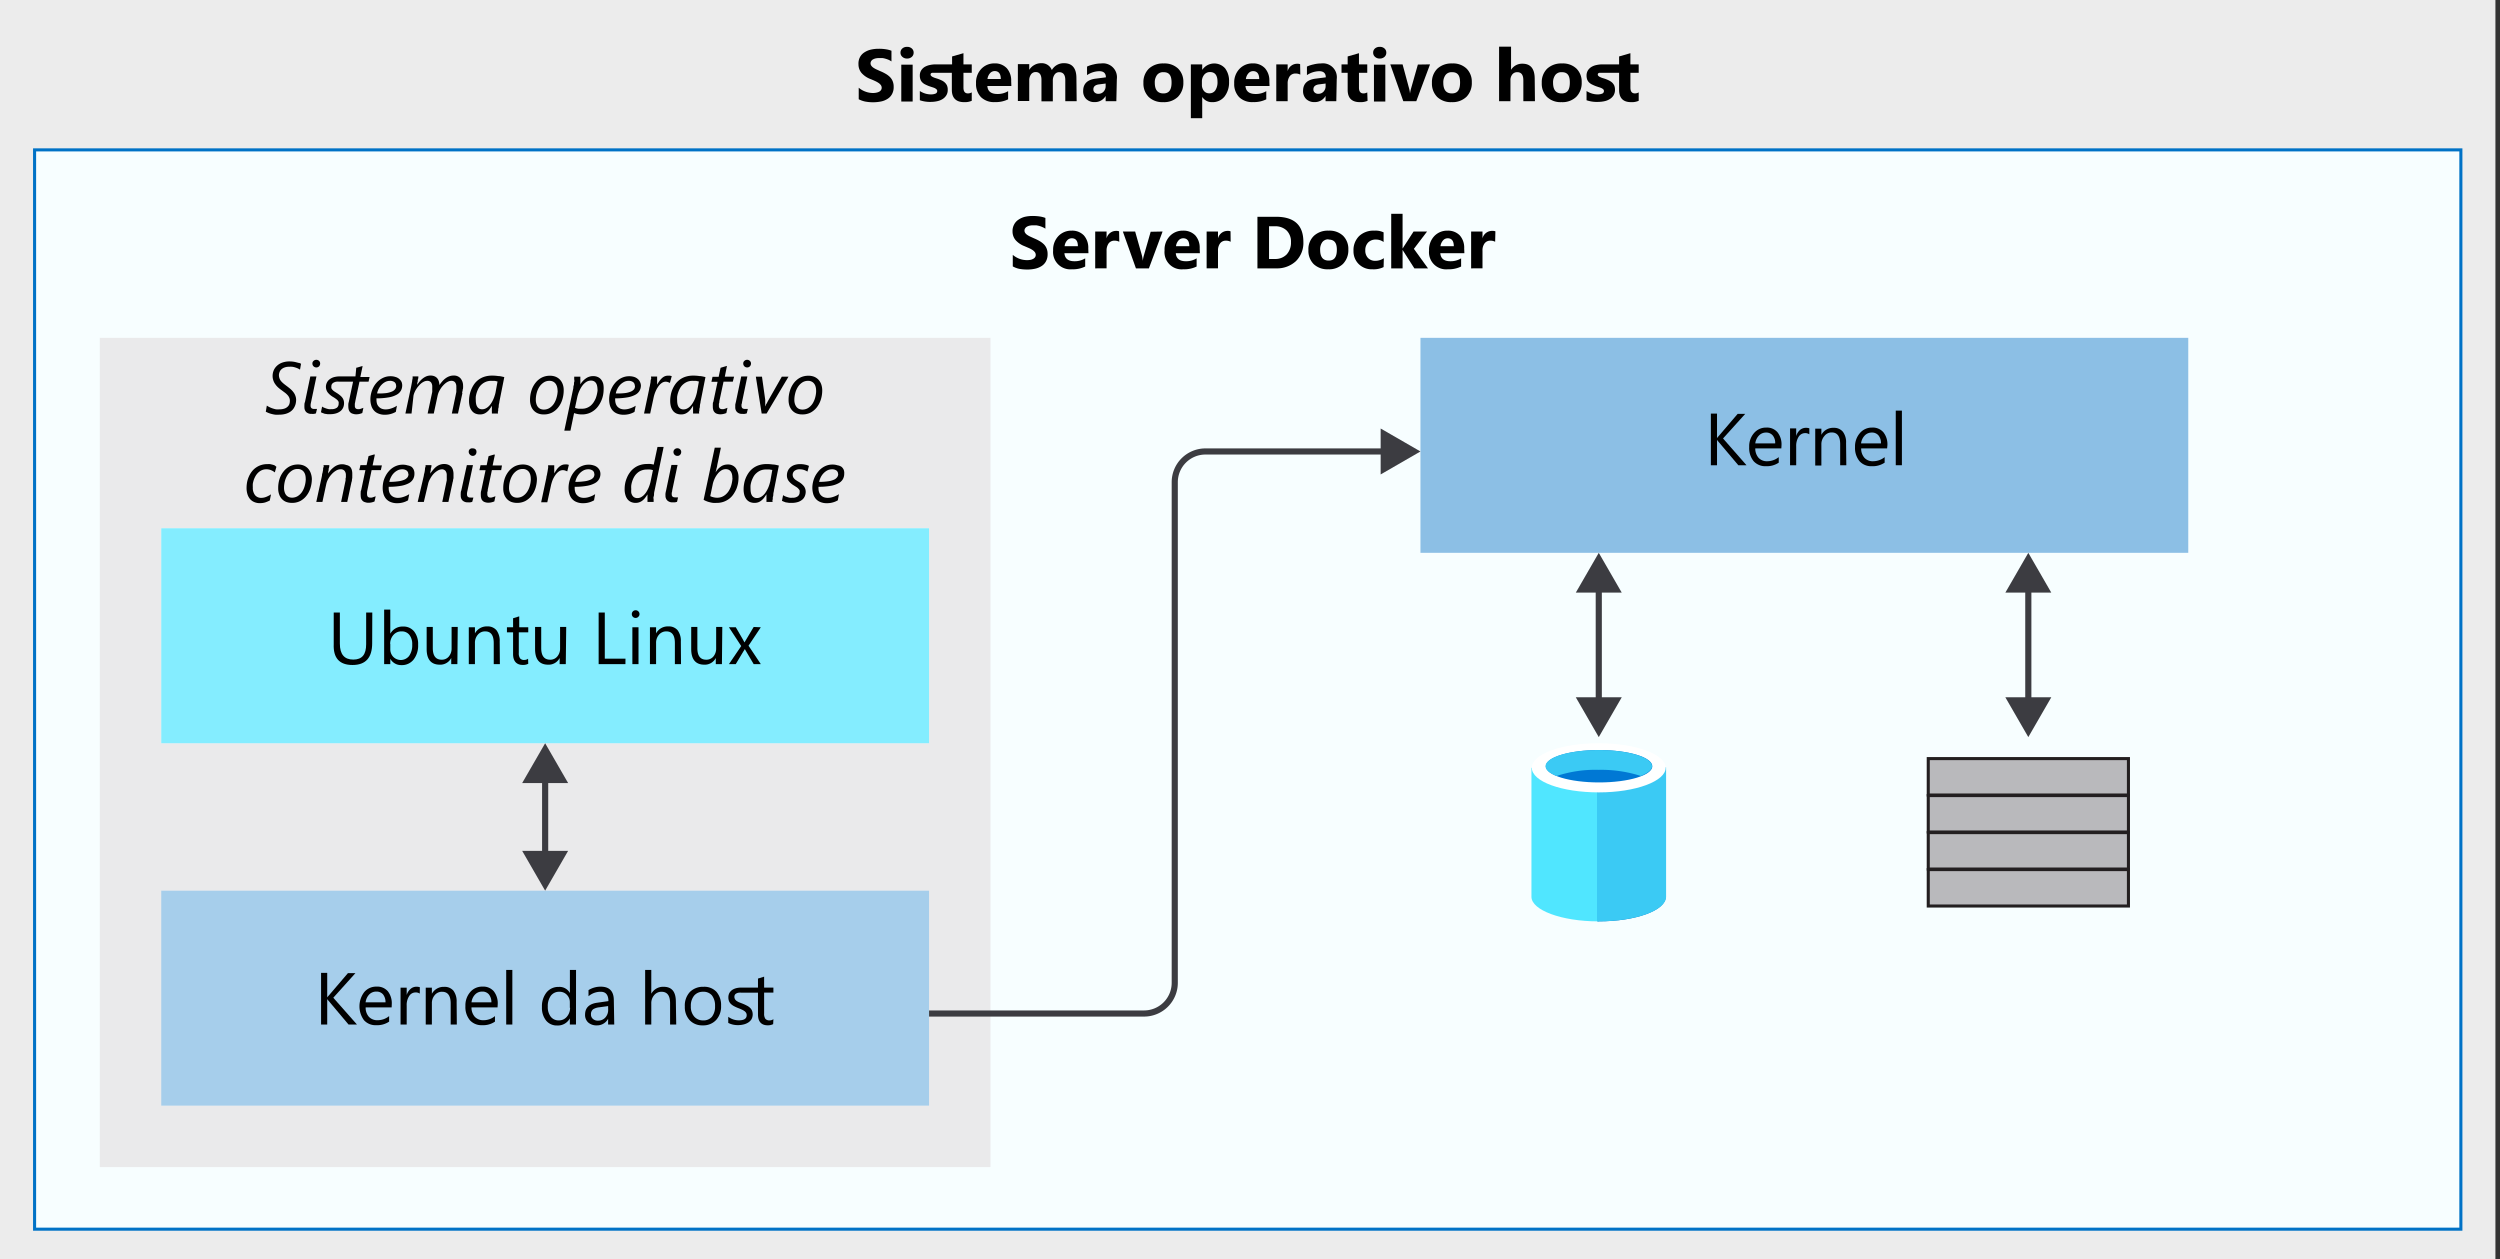 <svg xmlns="http://www.w3.org/2000/svg" viewBox="0 0 407 205"><rect x="0" y="0" width="407" height="205" fill="#333333" stroke="none"/><defs><style>.cls-1{fill:#fff;}.cls-10,.cls-2{fill:#3c3c41;}.cls-2{opacity:0.1;}.cls-15,.cls-2,.cls-3,.cls-5,.cls-6,.cls-7,.cls-8{isolation:isolate;}.cls-11,.cls-3,.cls-7{fill:#50e6ff;}.cls-3{opacity:0.05;}.cls-16,.cls-4,.cls-9{fill:none;}.cls-4{stroke:#0072c6;}.cls-16,.cls-4{stroke-width:0.5px;}.cls-15,.cls-5{fill:#75757a;}.cls-5{opacity:0.15;}.cls-6,.cls-8{fill:#0072c6;}.cls-6{opacity:0.35;}.cls-7{opacity:0.7;}.cls-8{opacity:0.45;}.cls-9{stroke:#3c3c41;}.cls-12{fill:#0072c5;}.cls-13{fill:#3bcaf4;}.cls-14{fill:#0078d4;}.cls-15{opacity:0.5;}.cls-16{stroke:#231f20;}</style></defs><title>OJ104601277</title><g id="source"><g id="text_shapes" data-name="text+shapes"><g id="Shapes"><g id="Group"><rect id="Rectangle-path" class="cls-1" width="406.25" height="205"/><rect class="cls-2" width="406.25" height="205"/></g><rect class="cls-1" x="5.63" y="24.4" width="395" height="175.71"/><rect class="cls-3" x="5.63" y="24.4" width="395" height="175.71"/><rect class="cls-4" x="5.63" y="24.4" width="395" height="175.71"/><rect class="cls-1" x="16.25" y="55" width="145" height="135"/><rect class="cls-5" x="16.25" y="55" width="145" height="135"/><rect class="cls-1" x="26.25" y="145" width="125" height="35"/><rect class="cls-6" x="26.25" y="145" width="125" height="35"/><rect class="cls-1" x="26.25" y="86" width="125" height="35"/><rect class="cls-7" x="26.25" y="86" width="125" height="35"/><rect class="cls-1" x="231.25" y="55" width="125" height="35"/><rect class="cls-8" x="231.25" y="55" width="125" height="35"/><path id="Shape" class="cls-9" d="M151.25,165h35a5,5,0,0,0,5-5V78.5a5,5,0,0,1,5-5h29.62"/><polygon class="cls-10" points="224.77 77.24 231.25 73.5 224.77 69.76 224.77 77.24"/><path class="cls-9" d="M260.28,95.38v19.24"/><polygon class="cls-10" points="256.54 96.48 260.28 90 264.02 96.48 256.54 96.48"/><polygon class="cls-10" points="256.54 113.52 260.28 120 264.02 113.52 256.54 113.52"/><path class="cls-9" d="M88.75,126.38v13.24"/><polygon class="cls-10" points="85.01 127.48 88.75 121 92.49 127.48 85.01 127.48"/><polygon class="cls-10" points="85.01 138.52 88.75 145 92.49 138.52 85.01 138.52"/><path class="cls-9" d="M330.21,95.38v19.24"/><polygon class="cls-10" points="326.47 96.48 330.21 90 333.95 96.48 326.47 96.48"/><polygon class="cls-10" points="326.47 113.52 330.21 120 333.95 113.52 326.47 113.52"/><path class="cls-11" d="M249.32,125v21c0,2.16,4.87,4,10.9,4V125Z"/><path class="cls-12" d="M260.1,150h.18c6,0,10.9-1.76,10.9-4V125H260.1Z"/><path class="cls-13" d="M260,150h.17c6.09,0,11.07-1.76,11.07-4V124.93H260Z"/><path class="cls-1" d="M271.17,125c0,2.17-4.86,4-10.89,4s-10.9-1.76-10.9-4,4.86-4,10.9-4S271.17,122.82,271.17,125Z"/><path class="cls-14" d="M269,124.75c0,1.46-3.87,2.63-8.67,2.63s-8.67-1.17-8.67-2.63,3.86-2.64,8.67-2.64S269,123.28,269,124.75Z"/><path class="cls-13" d="M267.13,126.33c1.12-.47,1.82-1,1.82-1.58,0-1.47-3.87-2.64-8.67-2.64s-8.67,1.17-8.67,2.64c0,.58.7,1.17,1.81,1.58a20,20,0,0,1,6.86-1A21,21,0,0,1,267.13,126.33Z"/><rect class="cls-1" x="313.92" y="129.52" width="32.59" height="5.93"/><rect class="cls-15" x="313.92" y="129.52" width="32.59" height="5.93"/><rect class="cls-16" x="313.92" y="129.52" width="32.59" height="5.93"/><rect class="cls-1" x="313.92" y="123.5" width="32.59" height="5.93"/><rect class="cls-15" x="313.92" y="123.5" width="32.59" height="5.93"/><rect class="cls-16" x="313.92" y="123.5" width="32.59" height="5.93"/><rect class="cls-1" x="313.92" y="141.57" width="32.59" height="5.93"/><rect class="cls-15" x="313.92" y="141.57" width="32.59" height="5.93"/><rect class="cls-16" x="313.92" y="141.57" width="32.59" height="5.93"/><rect class="cls-1" x="313.92" y="135.55" width="32.59" height="5.93"/><rect class="cls-15" x="313.92" y="135.55" width="32.59" height="5.93"/><rect class="cls-16" x="313.92" y="135.55" width="32.59" height="5.93"/></g></g></g><g id="text"><path d="M139.8,16.16V14.28a3.45,3.45,0,0,0,1.11.64,3.39,3.39,0,0,0,1.2.22,2.38,2.38,0,0,0,.63-.07,1.5,1.5,0,0,0,.44-.17.87.87,0,0,0,.27-.27.69.69,0,0,0,.09-.34.77.77,0,0,0-.14-.44,1.52,1.52,0,0,0-.39-.36,3.74,3.74,0,0,0-.57-.31c-.23-.11-.47-.21-.72-.31a3.66,3.66,0,0,1-1.47-1,2.19,2.19,0,0,1-.49-1.43A2.21,2.21,0,0,1,140,9.31a2.07,2.07,0,0,1,.72-.78,3.33,3.33,0,0,1,1.05-.45,5.72,5.72,0,0,1,1.26-.14,6.86,6.86,0,0,1,1.17.08,4.37,4.37,0,0,1,.93.24V10a2.9,2.9,0,0,0-.46-.26,4.4,4.4,0,0,0-.51-.18,3.33,3.33,0,0,0-.53-.11l-.49,0a2.68,2.68,0,0,0-.59.06,1.62,1.62,0,0,0-.44.17.73.73,0,0,0-.28.27.67.67,0,0,0,0,.72,1.33,1.33,0,0,0,.31.32,3.3,3.3,0,0,0,.5.29l.66.3a7,7,0,0,1,.91.45,3.15,3.15,0,0,1,.69.53,2.08,2.08,0,0,1,.44.69,2.4,2.4,0,0,1,.15.89,2.37,2.37,0,0,1-.27,1.18,2.05,2.05,0,0,1-.72.77,3.15,3.15,0,0,1-1.06.43,6.61,6.61,0,0,1-1.28.13,7,7,0,0,1-1.32-.12A4.15,4.15,0,0,1,139.8,16.16Z"/><path d="M147.67,9.53a1.07,1.07,0,0,1-.77-.28.88.88,0,0,1-.3-.68.87.87,0,0,1,.3-.68,1.11,1.11,0,0,1,.77-.26,1.09,1.09,0,0,1,.77.26.87.87,0,0,1,.3.68.89.89,0,0,1-.3.69A1.1,1.1,0,0,1,147.67,9.53Zm.91,7h-1.85v-6h1.85Z"/><path d="M149.75,16.32v-1.5a3.7,3.7,0,0,0,.91.42,3.39,3.39,0,0,0,.86.13,2,2,0,0,0,.78-.13.44.44,0,0,0,.28-.42.37.37,0,0,0-.13-.29,1.33,1.33,0,0,0-.33-.21,4.53,4.53,0,0,0-.44-.15l-.47-.16c-.23-.09-.44-.19-.62-.28a1.67,1.67,0,0,1-.46-.34,1.18,1.18,0,0,1-.28-.45,1.74,1.74,0,0,1-.1-.63,1.51,1.51,0,0,1,.22-.85,1.76,1.76,0,0,1,.58-.57,2.81,2.81,0,0,1,.84-.31,4.53,4.53,0,0,1,1-.1H155V9.19l1.85-.53v1.82h1.35v1.37h-1.35v2.42c0,.63.25.94.74.94a1.31,1.31,0,0,0,.61-.17v1.37a2.83,2.83,0,0,1-1.24.22c-1.31,0-2-.68-2-2V11.85h-2.91l-.29,0a.48.48,0,0,0-.19.09.25.25,0,0,0-.07.19.28.28,0,0,0,.11.24.91.91,0,0,0,.27.18,2.74,2.74,0,0,0,.38.15l.41.13a6.16,6.16,0,0,1,.67.28,1.94,1.94,0,0,1,.51.36,1.58,1.58,0,0,1,.33.48,1.69,1.69,0,0,1,.11.66,1.64,1.64,0,0,1-.23.91,1.87,1.87,0,0,1-.61.61,2.72,2.72,0,0,1-.89.35,5,5,0,0,1-1,.11A5.17,5.17,0,0,1,149.75,16.32Z"/><path d="M164.65,14h-3.91c.06.87.61,1.3,1.64,1.3a3.23,3.23,0,0,0,1.74-.46v1.33a4.5,4.5,0,0,1-2.16.45,3,3,0,0,1-2.26-.81,3.06,3.06,0,0,1-.8-2.25,3.19,3.19,0,0,1,.87-2.36,2.91,2.91,0,0,1,2.13-.88,2.62,2.62,0,0,1,2,.78,3,3,0,0,1,.72,2.12Zm-1.72-1.14c0-.86-.35-1.29-1-1.29a1,1,0,0,0-.77.37,1.68,1.68,0,0,0-.4.92Z"/><path d="M175.28,16.48h-1.85V13.06c0-.87-.32-1.31-1-1.31a.88.88,0,0,0-.74.39,1.65,1.65,0,0,0-.29,1v3.36h-1.85V13c0-.84-.32-1.27-.94-1.27a.91.91,0,0,0-.76.38,1.65,1.65,0,0,0-.29,1v3.33h-1.85v-6h1.85v.94h0a2.22,2.22,0,0,1,.8-.78,2.17,2.17,0,0,1,1.14-.31,1.75,1.75,0,0,1,1.74,1.12,2.21,2.21,0,0,1,2-1.12c1.31,0,2,.81,2,2.42Z"/><path d="M181.74,16.48H180v-.86h0a2,2,0,0,1-1.79,1,1.86,1.86,0,0,1-1.37-.5,1.75,1.75,0,0,1-.5-1.32c0-1.16.69-1.84,2.07-2l1.63-.21c0-.66-.36-1-1.07-1a3.67,3.67,0,0,0-2,.64V10.84a4.67,4.67,0,0,1,1.06-.35,5.05,5.05,0,0,1,1.22-.16,2.27,2.27,0,0,1,2.57,2.56ZM180,14v-.4l-1.09.14c-.61.08-.91.35-.91.81a.69.69,0,0,0,.22.52.84.84,0,0,0,.6.2,1.1,1.1,0,0,0,.85-.36A1.29,1.29,0,0,0,180,14Z"/><path d="M189.37,16.63a3.23,3.23,0,0,1-2.36-.84,3.08,3.08,0,0,1-.86-2.29,3.08,3.08,0,0,1,.89-2.33,3.38,3.38,0,0,1,2.41-.84,3.2,3.2,0,0,1,2.35.84,3,3,0,0,1,.85,2.23,3.2,3.2,0,0,1-.88,2.36A3.24,3.24,0,0,1,189.37,16.63Zm0-4.88a1.23,1.23,0,0,0-1,.45,2,2,0,0,0-.37,1.28c0,1.15.47,1.73,1.4,1.73s1.33-.59,1.33-1.78S190.31,11.75,189.42,11.75Z"/><path d="M195.72,15.78h0v3.46h-1.85V10.48h1.85v.9h0a2.36,2.36,0,0,1,3.73-.25,3.39,3.39,0,0,1,.64,2.18,3.73,3.73,0,0,1-.74,2.41,2.46,2.46,0,0,1-2,.91A1.86,1.86,0,0,1,195.72,15.78Zm-.05-2.46v.48a1.54,1.54,0,0,0,.33,1,1.06,1.06,0,0,0,.86.39,1.12,1.12,0,0,0,1-.49,2.4,2.4,0,0,0,.35-1.39c0-1.05-.41-1.58-1.23-1.58a1.18,1.18,0,0,0-.93.43A1.73,1.73,0,0,0,195.67,13.32Z"/><path d="M206.68,14h-3.92c.07.87.62,1.3,1.65,1.3a3.23,3.23,0,0,0,1.74-.46v1.33a4.5,4.5,0,0,1-2.16.45,3,3,0,0,1-2.26-.81,3.06,3.06,0,0,1-.8-2.25,3.19,3.19,0,0,1,.87-2.36,2.91,2.91,0,0,1,2.13-.88,2.62,2.62,0,0,1,2,.78,3,3,0,0,1,.72,2.12ZM205,12.87c0-.86-.35-1.29-1-1.29a1,1,0,0,0-.77.37,1.68,1.68,0,0,0-.4.92Z"/><path d="M211.69,12.15a1.59,1.59,0,0,0-.77-.18,1.14,1.14,0,0,0-.95.44,2,2,0,0,0-.34,1.21v2.86h-1.85v-6h1.85v1.11h0a1.59,1.59,0,0,1,1.58-1.21,1.12,1.12,0,0,1,.45.07Z"/><path d="M217.55,16.48H215.8v-.86h0a2,2,0,0,1-1.78,1,1.88,1.88,0,0,1-1.38-.5,1.79,1.79,0,0,1-.5-1.32c0-1.16.69-1.84,2.07-2l1.63-.21c0-.66-.36-1-1.07-1a3.72,3.72,0,0,0-2,.64V10.84a4.67,4.67,0,0,1,1.06-.35,5.12,5.12,0,0,1,1.22-.16,2.27,2.27,0,0,1,2.57,2.56ZM215.81,14v-.4l-1.09.14q-.9.12-.9.81a.66.66,0,0,0,.22.52.8.8,0,0,0,.59.2,1.1,1.1,0,0,0,.85-.36A1.29,1.29,0,0,0,215.81,14Z"/><path d="M222.64,16.41a2.8,2.8,0,0,1-1.24.22q-2,0-2-2V11.85h-1V10.48h1V9.19l1.84-.53v1.82h1.35v1.37h-1.35v2.42c0,.63.25.94.75.94a1.31,1.31,0,0,0,.6-.17Z"/><path d="M224.62,9.53a1.07,1.07,0,0,1-.77-.28.88.88,0,0,1-.3-.68.87.87,0,0,1,.3-.68,1.11,1.11,0,0,1,.77-.26,1.09,1.09,0,0,1,.77.26.87.87,0,0,1,.3.68.89.89,0,0,1-.3.69A1.1,1.1,0,0,1,224.62,9.53Zm.91,7h-1.85v-6h1.85Z"/><path d="M232.81,10.48l-2.24,6h-2.11l-2.12-6h2l1,3.7a5.3,5.3,0,0,1,.21,1.06h0a6.23,6.23,0,0,1,.22-1l1.06-3.73Z"/><path d="M236.34,16.63a3.23,3.23,0,0,1-2.36-.84,3.08,3.08,0,0,1-.86-2.29,3.08,3.08,0,0,1,.89-2.33,3.38,3.38,0,0,1,2.41-.84,3.16,3.16,0,0,1,2.34.84,3,3,0,0,1,.85,2.23,3.19,3.19,0,0,1-.87,2.36A3.27,3.27,0,0,1,236.34,16.63Zm0-4.88a1.23,1.23,0,0,0-1,.45,2,2,0,0,0-.37,1.28c0,1.15.47,1.73,1.4,1.73s1.33-.59,1.33-1.78S237.28,11.75,236.39,11.75Z"/><path d="M249.89,16.48H248V13.07q0-1.32-1-1.32a1,1,0,0,0-.8.37,1.45,1.45,0,0,0-.3.94v3.42h-1.85V7.6H246v3.77h0a2.11,2.11,0,0,1,1.85-1q2,0,2,2.46Z"/><path d="M254.21,16.63a3.23,3.23,0,0,1-2.36-.84A3.08,3.08,0,0,1,251,13.5a3.08,3.08,0,0,1,.89-2.33,3.38,3.38,0,0,1,2.41-.84,3.2,3.2,0,0,1,2.35.84,3,3,0,0,1,.85,2.23,3.2,3.2,0,0,1-.88,2.36A3.24,3.24,0,0,1,254.21,16.63Zm0-4.88a1.23,1.23,0,0,0-1,.45,2,2,0,0,0-.37,1.28c0,1.15.47,1.73,1.4,1.73s1.33-.59,1.33-1.78S255.15,11.75,254.26,11.75Z"/><path d="M258.29,16.32v-1.5a3.76,3.76,0,0,0,.92.42,3.32,3.32,0,0,0,.85.13,2,2,0,0,0,.78-.13.44.44,0,0,0,.28-.42.4.4,0,0,0-.12-.29,1.23,1.23,0,0,0-.34-.21,3.76,3.76,0,0,0-.44-.15l-.46-.16c-.24-.09-.44-.19-.63-.28a1.83,1.83,0,0,1-.46-.34,1.48,1.48,0,0,1-.28-.45,2,2,0,0,1-.1-.63,1.6,1.6,0,0,1,.22-.85,1.79,1.79,0,0,1,.59-.57,2.62,2.62,0,0,1,.84-.31,4.46,4.46,0,0,1,1-.1h2.65V9.19l1.84-.53v1.82h1.35v1.37h-1.35v2.42c0,.63.25.94.75.94a1.31,1.31,0,0,0,.6-.17v1.37a2.77,2.77,0,0,1-1.24.22q-1.95,0-1.95-2V11.85h-2.92l-.28,0a.53.53,0,0,0-.2.09.29.29,0,0,0-.07.19.3.3,0,0,0,.11.24.85.85,0,0,0,.28.18,2.59,2.59,0,0,0,.37.15l.42.13a6,6,0,0,1,.66.28,2.18,2.18,0,0,1,.52.36,1.58,1.58,0,0,1,.33.48,1.9,1.9,0,0,1,.11.66,1.73,1.73,0,0,1-.23.91,1.9,1.9,0,0,1-.62.61,2.66,2.66,0,0,1-.88.35,5.1,5.1,0,0,1-1,.11A5.19,5.19,0,0,1,258.29,16.32Z"/><path d="M164.88,43.37V41.49a3.68,3.68,0,0,0,1.11.65,3.61,3.61,0,0,0,1.2.21,2.93,2.93,0,0,0,.63-.06,1.82,1.82,0,0,0,.44-.18.87.87,0,0,0,.27-.27.69.69,0,0,0,.09-.34.77.77,0,0,0-.14-.44,1.52,1.52,0,0,0-.39-.36,3.74,3.74,0,0,0-.57-.31l-.72-.31a3.66,3.66,0,0,1-1.47-1,2.19,2.19,0,0,1-.49-1.42,2.22,2.22,0,0,1,.27-1.13,2.07,2.07,0,0,1,.72-.78,3.33,3.33,0,0,1,1-.45,5.72,5.72,0,0,1,1.26-.14,8.06,8.06,0,0,1,1.17.08,4.37,4.37,0,0,1,.93.24v1.75a2.87,2.87,0,0,0-.46-.25,3.52,3.52,0,0,0-.51-.19,5,5,0,0,0-.53-.11l-.49,0a2.68,2.68,0,0,0-.59.06,1.62,1.62,0,0,0-.44.17.81.81,0,0,0-.28.27.67.67,0,0,0,0,.72,1.17,1.17,0,0,0,.31.32,3.3,3.3,0,0,0,.5.29l.66.3a7,7,0,0,1,.91.45,3.49,3.49,0,0,1,.69.53,2.08,2.08,0,0,1,.44.69,2.4,2.4,0,0,1,.15.89,2.37,2.37,0,0,1-.27,1.18,2.05,2.05,0,0,1-.72.77,3.24,3.24,0,0,1-1.06.43,5.91,5.91,0,0,1-1.28.13,7,7,0,0,1-1.32-.12A3.81,3.81,0,0,1,164.88,43.37Z"/><path d="M177.2,41.22h-3.91c.06.87.61,1.31,1.64,1.31a3.24,3.24,0,0,0,1.74-.47v1.33a4.5,4.5,0,0,1-2.16.45,2.81,2.81,0,0,1-3.06-3.05,3.2,3.2,0,0,1,.87-2.37,2.9,2.9,0,0,1,2.13-.87,2.63,2.63,0,0,1,2,.77,3,3,0,0,1,.72,2.12Zm-1.72-1.14c0-.86-.34-1.29-1-1.29a1,1,0,0,0-.77.37,1.63,1.63,0,0,0-.39.92Z"/><path d="M182.22,39.36a1.66,1.66,0,0,0-.78-.18,1.15,1.15,0,0,0-.95.44,2,2,0,0,0-.34,1.21v2.86H178.3v-6h1.85v1.12h0a1.59,1.59,0,0,1,1.58-1.22,1.14,1.14,0,0,1,.46.07Z"/><path d="M189.27,37.69l-2.23,6h-2.11l-2.13-6h2l1.05,3.7a5.91,5.91,0,0,1,.2,1.07h0a5.15,5.15,0,0,1,.21-1l1.07-3.73Z"/><path d="M195.34,41.22h-3.92c.06.87.61,1.31,1.65,1.31a3.24,3.24,0,0,0,1.74-.47v1.33a4.56,4.56,0,0,1-2.16.45,2.79,2.79,0,0,1-3.06-3.05,3.2,3.2,0,0,1,.87-2.37,2.87,2.87,0,0,1,2.13-.87,2.66,2.66,0,0,1,2,.77,3,3,0,0,1,.72,2.12Zm-1.72-1.14c0-.86-.35-1.29-1-1.29a1,1,0,0,0-.77.37,1.72,1.72,0,0,0-.4.92Z"/><path d="M200.35,39.36a1.61,1.61,0,0,0-.78-.18,1.14,1.14,0,0,0-.94.44,1.93,1.93,0,0,0-.34,1.21v2.86h-1.85v-6h1.85v1.12h0a1.6,1.6,0,0,1,1.59-1.22,1.12,1.12,0,0,1,.45.07Z"/><path d="M204.71,43.69v-8.4h3c3,0,4.48,1.36,4.48,4.1a4.16,4.16,0,0,1-1.22,3.13,4.52,4.52,0,0,1-3.26,1.17Zm1.89-6.86v5.33h.94a2.55,2.55,0,0,0,1.93-.74,2.82,2.82,0,0,0,.7-2,2.52,2.52,0,0,0-.7-1.89,2.64,2.64,0,0,0-1.95-.69Z"/><path d="M216.23,43.84a3.24,3.24,0,0,1-2.36-.84,3.05,3.05,0,0,1-.86-2.28,3,3,0,0,1,.9-2.33,3.34,3.34,0,0,1,2.4-.84,3.2,3.2,0,0,1,2.35.84,3,3,0,0,1,.85,2.22,3.18,3.18,0,0,1-.88,2.36A3.24,3.24,0,0,1,216.23,43.84Zm.05-4.88a1.23,1.23,0,0,0-1,.45,2,2,0,0,0-.36,1.28c0,1.15.46,1.73,1.39,1.73s1.33-.59,1.33-1.77S217.17,39,216.28,39Z"/><path d="M225.25,43.48a3.66,3.66,0,0,1-1.81.36,3,3,0,0,1-2.23-.84,2.9,2.9,0,0,1-.86-2.16,3.19,3.19,0,0,1,.92-2.41,3.38,3.38,0,0,1,2.45-.88,3.07,3.07,0,0,1,1.53.28V39.4A2.08,2.08,0,0,0,224,39a1.71,1.71,0,0,0-1.26.47,1.75,1.75,0,0,0-.47,1.29,1.71,1.71,0,0,0,.45,1.25,1.62,1.62,0,0,0,1.22.45,2.42,2.42,0,0,0,1.35-.43Z"/><path d="M232.48,43.69h-2.22l-1.92-3h0v3h-1.85V34.81h1.85v5.65h0l1.79-2.77h2.2l-2.15,2.82Z"/><path d="M238.4,41.22h-3.92c.07.87.61,1.31,1.65,1.31a3.24,3.24,0,0,0,1.74-.47v1.33a4.53,4.53,0,0,1-2.16.45,2.79,2.79,0,0,1-3.06-3.05,3.2,3.2,0,0,1,.87-2.37,2.88,2.88,0,0,1,2.13-.87,2.66,2.66,0,0,1,2,.77,3,3,0,0,1,.72,2.12Zm-1.72-1.14c0-.86-.35-1.29-1-1.29a1,1,0,0,0-.77.37,1.72,1.72,0,0,0-.4.92Z"/><path d="M243.41,39.36a1.61,1.61,0,0,0-.78-.18,1.14,1.14,0,0,0-.94.44,1.93,1.93,0,0,0-.34,1.21v2.86H239.5v-6h1.85v1.12h0A1.6,1.6,0,0,1,243,37.59a1.12,1.12,0,0,1,.45.07Z"/><path d="M60.59,104.72q0,3.54-3.2,3.54t-3.06-3.4V99.72h1v5.07c0,1.72.72,2.59,2.18,2.59s2.1-.84,2.1-2.5V99.72h1Z"/><path d="M63.54,107.25h0v.87h-1V99.24h1v3.93h0A2.27,2.27,0,0,1,65.61,102a2.21,2.21,0,0,1,1.81.8,3.31,3.31,0,0,1,.65,2.16,3.69,3.69,0,0,1-.73,2.41,2.42,2.42,0,0,1-2,.91A2,2,0,0,1,63.54,107.25Zm0-2.42v.84a1.77,1.77,0,0,0,.48,1.26,1.72,1.72,0,0,0,2.59-.15,3,3,0,0,0,.5-1.85,2.39,2.39,0,0,0-.46-1.57,1.54,1.54,0,0,0-1.26-.57,1.68,1.68,0,0,0-1.34.58A2.15,2.15,0,0,0,63.52,104.83Z"/><path d="M74.46,108.12h-1v-1h0a2,2,0,0,1-1.85,1.09c-1.43,0-2.15-.85-2.15-2.55v-3.59h1v3.43c0,1.27.48,1.9,1.45,1.9a1.47,1.47,0,0,0,1.16-.52,2,2,0,0,0,.45-1.35v-3.46h1Z"/><path d="M81.38,108.12h-1V104.7c0-1.28-.46-1.91-1.39-1.91a1.52,1.52,0,0,0-1.2.54,2,2,0,0,0-.47,1.37v3.42h-1v-6h1v1h0a2.17,2.17,0,0,1,2-1.14,1.85,1.85,0,0,1,1.51.63,2.84,2.84,0,0,1,.52,1.84Z"/><path d="M86,108.06a1.76,1.76,0,0,1-.89.19c-1,0-1.58-.59-1.58-1.76v-3.55h-1v-.82h1v-1.47l1-.31v1.78H86v.82H84.46v3.38a1.37,1.37,0,0,0,.21.86.81.81,0,0,0,.68.26,1,1,0,0,0,.62-.2Z"/><path d="M92.11,108.12h-1v-1h0a2,2,0,0,1-1.86,1.09c-1.43,0-2.14-.85-2.14-2.55v-3.59h1v3.43c0,1.27.49,1.9,1.46,1.9a1.44,1.44,0,0,0,1.15-.52,1.94,1.94,0,0,0,.46-1.35v-3.46h1Z"/><path d="M101.82,108.12H97.46v-8.4h1v7.51h3.37Z"/><path d="M103.48,100.6a.59.59,0,0,1-.44-.18.6.6,0,0,1-.18-.44.61.61,0,0,1,.18-.45.59.59,0,0,1,.44-.18.6.6,0,0,1,.44.18.58.58,0,0,1,.19.45.56.56,0,0,1-.19.43A.58.58,0,0,1,103.48,100.6Zm.47,7.52h-1v-6h1Z"/><path d="M110.87,108.12h-1V104.7c0-1.28-.46-1.91-1.39-1.91a1.54,1.54,0,0,0-1.2.54,2,2,0,0,0-.47,1.37v3.42h-1v-6h1v1h0a2.15,2.15,0,0,1,2-1.14,1.85,1.85,0,0,1,1.51.63,2.84,2.84,0,0,1,.52,1.84Z"/><path d="M117.53,108.12h-1v-1h0a2,2,0,0,1-1.85,1.09c-1.43,0-2.15-.85-2.15-2.55v-3.59h1v3.43c0,1.27.48,1.9,1.45,1.9a1.46,1.46,0,0,0,1.16-.52,2,2,0,0,0,.45-1.35v-3.46h1Z"/><path d="M123.86,102.12l-2,3,2,3H122.7l-1.18-2-.26-.45h0l-.28.45-1.2,2h-1.11l2-2.94-2-3.06h1.12l1.16,2c.09.15.17.31.25.47h0l1.5-2.52Z"/><path d="M58.11,166.79H56.74l-3.24-3.85a2.93,2.93,0,0,1-.23-.29h0v4.14h-1v-8.41h1v4h0a2.39,2.39,0,0,1,.23-.28l3.14-3.67h1.22l-3.6,4Z"/><path d="M63.76,164H59.53a2.2,2.2,0,0,0,.53,1.54,1.85,1.85,0,0,0,1.42.55,2.94,2.94,0,0,0,1.87-.67v.9a3.46,3.46,0,0,1-2.1.58,2.51,2.51,0,0,1-2-.82,3.83,3.83,0,0,1,.06-4.58,2.54,2.54,0,0,1,2-.88,2.26,2.26,0,0,1,1.83.76,3.17,3.17,0,0,1,.64,2.11Zm-1-.82a2,2,0,0,0-.4-1.29,1.37,1.37,0,0,0-1.1-.46,1.57,1.57,0,0,0-1.16.48,2.24,2.24,0,0,0-.58,1.27Z"/><path d="M68.34,161.76a1.14,1.14,0,0,0-.72-.19,1.21,1.21,0,0,0-1,.58,2.62,2.62,0,0,0-.41,1.58v3.06h-1v-6h1V162h0a2,2,0,0,1,.63-1,1.4,1.4,0,0,1,.94-.36,1.65,1.65,0,0,1,.57.08Z"/><path d="M74.37,166.79h-1v-3.42c0-1.28-.47-1.91-1.4-1.91a1.5,1.5,0,0,0-1.19.54,2,2,0,0,0-.47,1.37v3.42h-1v-6h1v1h0a2.17,2.17,0,0,1,2-1.13,1.85,1.85,0,0,1,1.51.63,2.9,2.9,0,0,1,.52,1.84Z"/><path d="M81,164H76.76a2.26,2.26,0,0,0,.54,1.54,1.85,1.85,0,0,0,1.42.55,2.89,2.89,0,0,0,1.86-.67v.9a3.41,3.41,0,0,1-2.09.58,2.53,2.53,0,0,1-2-.82,3.35,3.35,0,0,1-.72-2.3,3.28,3.28,0,0,1,.79-2.28,2.54,2.54,0,0,1,2-.88,2.26,2.26,0,0,1,1.83.76,3.17,3.17,0,0,1,.64,2.11Zm-1-.82a2,2,0,0,0-.41-1.29,1.35,1.35,0,0,0-1.09-.46,1.57,1.57,0,0,0-1.16.48,2.18,2.18,0,0,0-.58,1.27Z"/><path d="M83.41,166.79h-1V157.9h1Z"/><path d="M93.77,166.79h-1v-1h0a2.21,2.21,0,0,1-2.06,1.16,2.24,2.24,0,0,1-1.81-.81,3.31,3.31,0,0,1-.67-2.19,3.62,3.62,0,0,1,.75-2.39,2.48,2.48,0,0,1,2-.89,1.91,1.91,0,0,1,1.8,1h0V157.9h1Zm-1-2.72v-.88a1.71,1.71,0,0,0-.48-1.23,1.6,1.6,0,0,0-1.22-.5,1.67,1.67,0,0,0-1.39.64,2.85,2.85,0,0,0-.5,1.78,2.56,2.56,0,0,0,.48,1.64,1.6,1.6,0,0,0,1.3.6,1.65,1.65,0,0,0,1.31-.58A2.2,2.2,0,0,0,92.81,164.07Z"/><path d="M100,166.79h-1v-.94h0a2,2,0,0,1-1.84,1.08,2,2,0,0,1-1.41-.48,1.65,1.65,0,0,1-.5-1.26q0-1.68,2-1.95l1.8-.26c0-1-.42-1.52-1.24-1.52a3,3,0,0,0-2,.73v-1a3.68,3.68,0,0,1,2-.56c1.41,0,2.12.74,2.12,2.23Zm-1-3-1.45.2a2.3,2.3,0,0,0-1,.33,1,1,0,0,0-.34.84.9.9,0,0,0,.32.72,1.16,1.16,0,0,0,.83.28,1.55,1.55,0,0,0,1.18-.5,1.81,1.81,0,0,0,.47-1.27Z"/><path d="M110.09,166.79h-1v-3.46c0-1.25-.47-1.87-1.4-1.87a1.51,1.51,0,0,0-1.18.54,2,2,0,0,0-.48,1.39v3.4h-1V157.9h1v3.88h0a2.19,2.19,0,0,1,2-1.13c1.35,0,2,.81,2,2.44Z"/><path d="M114.4,166.93a2.79,2.79,0,0,1-2.12-.84,3.12,3.12,0,0,1-.79-2.23,3.23,3.23,0,0,1,.82-2.36,3,3,0,0,1,2.23-.85,2.69,2.69,0,0,1,2.1.82,3.29,3.29,0,0,1,.75,2.29,3.21,3.21,0,0,1-.81,2.3A2.84,2.84,0,0,1,114.4,166.93Zm.07-5.47a1.85,1.85,0,0,0-1.46.62,2.59,2.59,0,0,0-.54,1.74,2.41,2.41,0,0,0,.55,1.68,1.85,1.85,0,0,0,1.45.62,1.77,1.77,0,0,0,1.44-.6,2.67,2.67,0,0,0,.5-1.72,2.71,2.71,0,0,0-.5-1.74A1.77,1.77,0,0,0,114.47,161.46Z"/><path d="M125.87,166.73a1.94,1.94,0,0,1-.9.19c-1,0-1.57-.59-1.57-1.76v-3.55h-2.66a2.33,2.33,0,0,0-.48,0,1,1,0,0,0-.37.12.5.5,0,0,0-.24.21.55.55,0,0,0-.09.32.75.75,0,0,0,.09.39.8.8,0,0,0,.24.28,2.48,2.48,0,0,0,.4.23l.54.21a6.81,6.81,0,0,1,.71.32,2.12,2.12,0,0,1,.54.36,1.32,1.32,0,0,1,.34.47,1.68,1.68,0,0,1-.07,1.4,1.71,1.71,0,0,1-.53.54,2.49,2.49,0,0,1-.76.32,3.68,3.68,0,0,1-.89.11,3.39,3.39,0,0,1-1.61-.36v-1a2.82,2.82,0,0,0,1.73.58c.85,0,1.27-.28,1.27-.84a.72.72,0,0,0-.11-.4,1,1,0,0,0-.29-.29,2.28,2.28,0,0,0-.44-.24,5.29,5.29,0,0,0-.53-.22,6.76,6.76,0,0,1-.7-.32,2.23,2.23,0,0,1-.51-.37,1.31,1.31,0,0,1-.3-.46,1.57,1.57,0,0,1-.1-.6,1.47,1.47,0,0,1,.17-.72,1.6,1.6,0,0,1,.47-.5,2.15,2.15,0,0,1,.66-.28,3.2,3.2,0,0,1,.75-.09h2.77v-1.47l1-.31v1.78h1.51v.82h-1.51V165a1.45,1.45,0,0,0,.2.86.84.84,0,0,0,.68.26,1,1,0,0,0,.63-.2Z"/><path d="M284.33,75.74H283l-3.25-3.85a2.38,2.38,0,0,1-.22-.29h0v4.14h-1V67.33h1v4h0a2.2,2.2,0,0,1,.22-.28l3.14-3.67h1.23l-3.61,4Z"/><path d="M290,73h-4.24a2.27,2.27,0,0,0,.54,1.54,1.84,1.84,0,0,0,1.42.55,3,3,0,0,0,1.86-.67v.9a3.5,3.5,0,0,1-2.09.58,2.56,2.56,0,0,1-2-.82,3.37,3.37,0,0,1-.72-2.3,3.26,3.26,0,0,1,.79-2.28,2.55,2.55,0,0,1,2-.89,2.24,2.24,0,0,1,1.82.77,3.15,3.15,0,0,1,.65,2.11Zm-1-.82a1.88,1.88,0,0,0-.4-1.29,1.36,1.36,0,0,0-1.1-.47,1.57,1.57,0,0,0-1.15.49,2.22,2.22,0,0,0-.59,1.27Z"/><path d="M294.56,70.71a1.18,1.18,0,0,0-.73-.2,1.25,1.25,0,0,0-1,.58,2.75,2.75,0,0,0-.41,1.59v3.06h-1v-6h1V71h0a2.08,2.08,0,0,1,.62-1,1.47,1.47,0,0,1,.95-.35,1.65,1.65,0,0,1,.57.08Z"/><path d="M300.58,75.74h-1V72.31c0-1.27-.46-1.91-1.39-1.91A1.48,1.48,0,0,0,297,71a2,2,0,0,0-.48,1.36v3.43h-1v-6h1v1h0a2.16,2.16,0,0,1,2-1.14,1.85,1.85,0,0,1,1.5.64,2.82,2.82,0,0,1,.52,1.84Z"/><path d="M307.22,73H303a2.23,2.23,0,0,0,.54,1.54,1.82,1.82,0,0,0,1.42.55,3,3,0,0,0,1.86-.67v.9a3.5,3.5,0,0,1-2.09.58,2.55,2.55,0,0,1-2-.82,3.37,3.37,0,0,1-.73-2.3,3.27,3.27,0,0,1,.8-2.28,2.54,2.54,0,0,1,2-.89,2.26,2.26,0,0,1,1.82.77,3.15,3.15,0,0,1,.65,2.11Zm-1-.82a1.93,1.93,0,0,0-.4-1.29,1.36,1.36,0,0,0-1.1-.47,1.56,1.56,0,0,0-1.15.49,2.22,2.22,0,0,0-.59,1.27Z"/><path d="M309.63,75.74h-1V66.85h1Z"/><path d="M48.84,60.18a2.3,2.3,0,0,0-.35-.2,3.16,3.16,0,0,0-.43-.16,2.68,2.68,0,0,0-.49-.11,2.81,2.81,0,0,0-.5,0,2,2,0,0,0-.78.13,1.41,1.41,0,0,0-.52.33,1.14,1.14,0,0,0-.27.44,1.29,1.29,0,0,0-.09.45,1.54,1.54,0,0,0,.08.5,1.59,1.59,0,0,0,.22.43,3.06,3.06,0,0,0,.4.41c.16.14.35.28.56.44s.46.35.65.52a3.34,3.34,0,0,1,.48.53,2.13,2.13,0,0,1,.3.58,1.93,1.93,0,0,1,.11.65,3,3,0,0,1-.05.48,2.07,2.07,0,0,1-.16.52,2.17,2.17,0,0,1-.31.52,2,2,0,0,1-.51.44,2.66,2.66,0,0,1-.74.31,3.86,3.86,0,0,1-1,.12,4.48,4.48,0,0,1-.64,0,5.31,5.31,0,0,1-.6-.12,4.54,4.54,0,0,1-.52-.17l-.41-.19.17-1a2.87,2.87,0,0,0,.43.25,3.89,3.89,0,0,0,.51.21,4.94,4.94,0,0,0,.55.15,3.66,3.66,0,0,0,.57,0,2.51,2.51,0,0,0,.77-.11,1.38,1.38,0,0,0,.52-.29,1.1,1.1,0,0,0,.31-.43,1.63,1.63,0,0,0,.09-.55,1.19,1.19,0,0,0-.08-.47,1.55,1.55,0,0,0-.25-.42,3.44,3.44,0,0,0-.43-.41l-.62-.46a5.58,5.58,0,0,1-.55-.44,3.17,3.17,0,0,1-.45-.52,2.19,2.19,0,0,1-.31-.61,2.09,2.09,0,0,1-.12-.72,2.34,2.34,0,0,1,.18-.91,2.18,2.18,0,0,1,.53-.75,2.49,2.49,0,0,1,.87-.52,3.44,3.44,0,0,1,1.2-.19,4.44,4.44,0,0,1,1,.12l.46.12c.15,0,.28.09.39.14Z"/><path d="M51.43,67.3a2,2,0,0,1-.33.08,2.19,2.19,0,0,1-.36,0,1.2,1.2,0,0,1-.89-.3,1.1,1.1,0,0,1-.29-.79,2.36,2.36,0,0,1,0-.35c0-.13,0-.3.09-.49l.87-4.16h1l-.88,4.18a3.23,3.23,0,0,0-.07.38,1.11,1.11,0,0,0,0,.23.5.5,0,0,0,.14.37.59.59,0,0,0,.42.12,1,1,0,0,0,.26,0,.79.79,0,0,0,.22,0Zm.69-8.12a.65.65,0,0,1-.18.46.6.6,0,0,1-.44.18.64.64,0,0,1-.45-.18.6.6,0,0,1-.19-.46.53.53,0,0,1,.19-.43.63.63,0,0,1,.45-.17.6.6,0,0,1,.44.17A.57.57,0,0,1,52.12,59.18Z"/><path d="M60,62.14H58.52l-.68,3.18c0,.12-.05.25-.07.39a2.61,2.61,0,0,0,0,.34.58.58,0,0,0,.13.43.57.57,0,0,0,.42.13.62.62,0,0,0,.18,0,2,2,0,0,0,.23-.06l.23-.08.2-.08-.18.85a2.76,2.76,0,0,1-.46.15,2.27,2.27,0,0,1-.5.06,1.62,1.62,0,0,1-.57-.09A.88.88,0,0,1,57,67.1a1,1,0,0,1-.22-.38,2,2,0,0,1-.07-.51,3.37,3.37,0,0,1,0-.4c0-.15.05-.28.08-.41l.69-3.26H55.25a2.78,2.78,0,0,0-.51,0,1.52,1.52,0,0,0-.41.14.73.73,0,0,0-.28.24.61.61,0,0,0-.1.36,1,1,0,0,0,0,.31.77.77,0,0,0,.17.27,1.64,1.64,0,0,0,.27.24l.39.25a4.36,4.36,0,0,1,.55.39,2.05,2.05,0,0,1,.39.39,1.35,1.35,0,0,1,.22.43,1.51,1.51,0,0,1,.07.48,1.84,1.84,0,0,1-.12.66,1.63,1.63,0,0,1-.4.58,2.25,2.25,0,0,1-.72.4,3.3,3.3,0,0,1-1.06.15l-.39,0L53,67.38c-.14,0-.28-.07-.41-.12a1.34,1.34,0,0,1-.34-.15l.19-.92a1.85,1.85,0,0,0,.29.17l.37.14a3,3,0,0,0,.43.11,2.09,2.09,0,0,0,.43,0,1.44,1.44,0,0,0,.88-.23.81.81,0,0,0,.29-.66.87.87,0,0,0,0-.28.83.83,0,0,0-.15-.25,1.6,1.6,0,0,0-.3-.26q-.18-.14-.45-.3a3,3,0,0,1-.89-.76,1.56,1.56,0,0,1-.13-1.56,1.49,1.49,0,0,1,.43-.54,2.14,2.14,0,0,1,.69-.36,3.48,3.48,0,0,1,1-.13h2.54L58,59.86l.09,0,.19-.06.24-.07.23-.07.19-.05.09,0-.37,1.77h1.51Z"/><path d="M65.48,62.73a1.77,1.77,0,0,1-.21.86,1.75,1.75,0,0,1-.7.67,4,4,0,0,1-1.28.43,10.79,10.79,0,0,1-2,.16.61.61,0,0,0,0,.14v.11a2.35,2.35,0,0,0,.08.6,1.26,1.26,0,0,0,.28.49,1.39,1.39,0,0,0,.47.34,1.78,1.78,0,0,0,.69.12,2.75,2.75,0,0,0,.89-.16,3.7,3.7,0,0,0,.92-.44l-.18,1a3.49,3.49,0,0,1-1.76.47,2.63,2.63,0,0,1-1.12-.21,1.84,1.84,0,0,1-.73-.54,2.11,2.11,0,0,1-.4-.79,3.28,3.28,0,0,1-.13-.94,4.19,4.19,0,0,1,.12-1,4.26,4.26,0,0,1,.33-.91,3.68,3.68,0,0,1,.51-.77,3.17,3.17,0,0,1,.67-.6,3.25,3.25,0,0,1,.77-.38,2.82,2.82,0,0,1,.87-.13,2.51,2.51,0,0,1,.81.12,1.55,1.55,0,0,1,1,.83A1.53,1.53,0,0,1,65.48,62.73Zm-1,.05a.69.69,0,0,0-.27-.58,1.24,1.24,0,0,0-.73-.2,1.72,1.72,0,0,0-.69.15,2.33,2.33,0,0,0-.61.43,2.71,2.71,0,0,0-.49.65,2.77,2.77,0,0,0-.3.82A9.64,9.64,0,0,0,62.84,64a3.42,3.42,0,0,0,.95-.25,1.23,1.23,0,0,0,.54-.4A.9.9,0,0,0,64.5,62.78Z"/><path d="M75.39,62.83a1.2,1.2,0,0,1,0,.24c0,.1,0,.21-.05.33s0,.23-.07.35,0,.21,0,.29l-.71,3.28h-1l.73-3.51c0-.07,0-.14,0-.23s0-.16,0-.24a.89.89,0,0,0,0-.22,1.37,1.37,0,0,0,0-.16,1.11,1.11,0,0,0-.2-.71.75.75,0,0,0-.62-.25,1.09,1.09,0,0,0-.46.1,2.08,2.08,0,0,0-.47.28,3.29,3.29,0,0,0-.43.41,3.14,3.14,0,0,0-.38.5,4.85,4.85,0,0,0-.3.54,3.2,3.2,0,0,0-.18.55l-.63,2.94h-1l.75-3.51c0-.07,0-.14,0-.23s0-.16,0-.24l0-.22a1,1,0,0,0,0-.16,1.11,1.11,0,0,0-.2-.71.76.76,0,0,0-.62-.25,1.17,1.17,0,0,0-.47.1,2.33,2.33,0,0,0-.47.28,2.83,2.83,0,0,0-.43.42,3.66,3.66,0,0,0-.38.5,3.29,3.29,0,0,0-.3.55,2.85,2.85,0,0,0-.18.54L67,67.32H66L66.92,63l.09-.48.09-.48c0-.15.05-.3.07-.43s0-.24,0-.33h.94c0,.16,0,.31-.07.48s0,.32-.07.46,0,.32-.08.48h0a6,6,0,0,1,.46-.63,3.4,3.4,0,0,1,.52-.49,2.61,2.61,0,0,1,.58-.33,1.8,1.8,0,0,1,.62-.11,1.56,1.56,0,0,1,.64.11,1.21,1.21,0,0,1,.45.31,1.37,1.37,0,0,1,.27.49,2.52,2.52,0,0,1,.11.64,5.79,5.79,0,0,1,.47-.61,3,3,0,0,1,.53-.49,2.4,2.4,0,0,1,.61-.33,1.85,1.85,0,0,1,.67-.12,1.41,1.41,0,0,1,1.13.43A1.82,1.82,0,0,1,75.39,62.83Z"/><path d="M81.3,65.4c0,.15-.06.32-.09.5s0,.37-.07.55,0,.35-.06.51,0,.28,0,.36h-1c0-.07,0-.17,0-.28a2,2,0,0,1,0-.34c0-.12,0-.23,0-.34s0-.21,0-.3h0c-.12.19-.24.38-.37.55a2.19,2.19,0,0,1-.42.44,1.88,1.88,0,0,1-.51.31,1.82,1.82,0,0,1-.66.11,1.89,1.89,0,0,1-.72-.14,1.4,1.4,0,0,1-.55-.42,2,2,0,0,1-.37-.7,3.52,3.52,0,0,1-.12-1,4.59,4.59,0,0,1,.07-.78,5,5,0,0,1,.24-.88,4.52,4.52,0,0,1,.44-.88,3.37,3.37,0,0,1,.69-.77,3.32,3.32,0,0,1,1-.55,4,4,0,0,1,1.3-.2,6.61,6.61,0,0,1,1,.07c.33,0,.66.1,1,.17ZM81,62.11,80.55,62,80,62a2.29,2.29,0,0,0-.9.16,2.41,2.41,0,0,0-1.16,1,3.93,3.93,0,0,0-.31.7,4.2,4.2,0,0,0-.17.7,4.82,4.82,0,0,0,0,.62,2.71,2.71,0,0,0,.06.6,1.27,1.27,0,0,0,.19.46.89.89,0,0,0,.32.29,1,1,0,0,0,.46.1,1.26,1.26,0,0,0,.55-.12,1.87,1.87,0,0,0,.48-.33,2.31,2.31,0,0,0,.4-.47,4,4,0,0,0,.33-.57,4.73,4.73,0,0,0,.25-.62,5.54,5.54,0,0,0,.17-.6Z"/><path d="M91.77,63.54a5,5,0,0,1-.23,1.52,3.81,3.81,0,0,1-.65,1.25,3.15,3.15,0,0,1-1,.85,2.91,2.91,0,0,1-1.37.31,2.43,2.43,0,0,1-.92-.16,1.94,1.94,0,0,1-.71-.48,2,2,0,0,1-.44-.74,2.78,2.78,0,0,1-.16-1,4.82,4.82,0,0,1,.24-1.54,3.84,3.84,0,0,1,.67-1.25,3.07,3.07,0,0,1,1-.83,2.92,2.92,0,0,1,1.33-.3,2.47,2.47,0,0,1,.92.16,2,2,0,0,1,.7.47,2.2,2.2,0,0,1,.46.75A2.76,2.76,0,0,1,91.77,63.54Zm-1,.05a2.37,2.37,0,0,0-.1-.68,1.43,1.43,0,0,0-.26-.49,1.12,1.12,0,0,0-.41-.31,1.19,1.19,0,0,0-.54-.11,1.63,1.63,0,0,0-.93.26,2.49,2.49,0,0,0-.71.7,3.31,3.31,0,0,0-.44,1,4.28,4.28,0,0,0-.15,1.13,2.17,2.17,0,0,0,.09.65,1.52,1.52,0,0,0,.25.51,1.27,1.27,0,0,0,.41.32,1.42,1.42,0,0,0,.55.11,1.77,1.77,0,0,0,.94-.26,2.42,2.42,0,0,0,.7-.69,3.49,3.49,0,0,0,.44-1A4.34,4.34,0,0,0,90.79,63.59Z"/><path d="M98.27,63.42a4.73,4.73,0,0,1-.09.9,4.46,4.46,0,0,1-.29.92,4.75,4.75,0,0,1-.48.85,3.27,3.27,0,0,1-.68.71,3.21,3.21,0,0,1-.89.49,3.27,3.27,0,0,1-1.11.18,3.91,3.91,0,0,1-.68-.06,5.47,5.47,0,0,1-.59-.16l-.59,2.86h-1l1.47-6.94c0-.13,0-.28.07-.45s0-.35.07-.53,0-.35,0-.5,0-.28,0-.37h1c0,.07,0,.16,0,.27s0,.23,0,.36,0,.24,0,.35,0,.21,0,.28h0a3.14,3.14,0,0,1,.94-1,2,2,0,0,1,1.14-.35,1.78,1.78,0,0,1,.74.14,1.43,1.43,0,0,1,.56.42,2,2,0,0,1,.35.7A3.6,3.6,0,0,1,98.27,63.42Zm-1,0a2.65,2.65,0,0,0-.06-.58,1.32,1.32,0,0,0-.18-.47.94.94,0,0,0-.33-.3,1,1,0,0,0-.5-.11,1.39,1.39,0,0,0-.57.12,2,2,0,0,0-.49.34,2.52,2.52,0,0,0-.42.49,4.13,4.13,0,0,0-.33.58,5.09,5.09,0,0,0-.25.6,5.48,5.48,0,0,0-.16.56l-.37,1.74.25.09a2.84,2.84,0,0,0,.31.06l.32,0,.31,0a2,2,0,0,0,.74-.14,2.24,2.24,0,0,0,.62-.36,2.83,2.83,0,0,0,.48-.55,4.17,4.17,0,0,0,.35-.66,4.5,4.5,0,0,0,.21-.74A3.78,3.78,0,0,0,97.29,63.46Z"/><path d="M104.34,62.73a1.77,1.77,0,0,1-.21.86,1.72,1.72,0,0,1-.69.67,4.14,4.14,0,0,1-1.29.43,10.79,10.79,0,0,1-2,.16s0,.09,0,.14v.11a2,2,0,0,0,.09.6,1.37,1.37,0,0,0,.27.49,1.43,1.43,0,0,0,.48.34,1.78,1.78,0,0,0,.69.12,2.74,2.74,0,0,0,.88-.16,3.76,3.76,0,0,0,.93-.44l-.19,1a3.34,3.34,0,0,1-.76.33,3.45,3.45,0,0,1-1,.14,2.7,2.7,0,0,1-1.12-.21,1.91,1.91,0,0,1-.73-.54,2.27,2.27,0,0,1-.4-.79,3.67,3.67,0,0,1-.12-.94,4.76,4.76,0,0,1,.11-1,3.8,3.8,0,0,1,.34-.91,3.68,3.68,0,0,1,.51-.77,3.38,3.38,0,0,1,.66-.6,3.13,3.13,0,0,1,.78-.38,2.76,2.76,0,0,1,.86-.13,2.57,2.57,0,0,1,.82.12,1.63,1.63,0,0,1,.59.34,1.33,1.33,0,0,1,.36.49A1.53,1.53,0,0,1,104.34,62.73Zm-1,.05a.7.7,0,0,0-.28-.58,1.2,1.2,0,0,0-.72-.2,1.65,1.65,0,0,0-.69.15,2.56,2.56,0,0,0-.62.43,2.67,2.67,0,0,0-.48.65,2.77,2.77,0,0,0-.3.82A9.49,9.49,0,0,0,101.7,64a3.5,3.5,0,0,0,1-.25,1.36,1.36,0,0,0,.54-.4A.9.9,0,0,0,103.37,62.78Z"/><path d="M109.06,62.34h0a1.93,1.93,0,0,0-.31-.13,1,1,0,0,0-.38-.07,1.11,1.11,0,0,0-.65.22,2.22,2.22,0,0,0-.56.58,4.25,4.25,0,0,0-.45.82,5.5,5.5,0,0,0-.3.95l-.56,2.61h-1l.84-4c0-.17.08-.34.11-.52s.07-.36.1-.54,0-.35.08-.51,0-.31,0-.45h1c0,.12,0,.24,0,.38s0,.25,0,.38,0,.23,0,.33,0,.18,0,.23h0c.13-.22.25-.42.38-.6a3.11,3.11,0,0,1,.41-.46,1.61,1.61,0,0,1,.45-.3,1.32,1.32,0,0,1,.53-.1l.32,0,.29.07Z"/><path d="M114.05,65.4c0,.15-.06.32-.09.5s0,.37-.07.55,0,.35-.06.51,0,.28,0,.36h-1c0-.07,0-.17,0-.28s0-.22,0-.34,0-.23,0-.34,0-.21,0-.3h0c-.12.19-.25.38-.37.55a2.94,2.94,0,0,1-.42.44,1.88,1.88,0,0,1-.51.31,1.86,1.86,0,0,1-.66.11,1.89,1.89,0,0,1-.72-.14,1.5,1.5,0,0,1-.56-.42,2.2,2.2,0,0,1-.36-.7,3.52,3.52,0,0,1-.12-1,4.59,4.59,0,0,1,.07-.78,4.24,4.24,0,0,1,.23-.88,4.57,4.57,0,0,1,.45-.88,3.37,3.37,0,0,1,.69-.77,3.32,3.32,0,0,1,1-.55,4,4,0,0,1,1.3-.2,6.39,6.39,0,0,1,1,.07c.34,0,.67.1,1,.17Zm-.27-3.29L113.3,62l-.52,0a2.29,2.29,0,0,0-.9.16,2.38,2.38,0,0,0-.67.42,2.19,2.19,0,0,0-.49.6,3.93,3.93,0,0,0-.31.7,3.4,3.4,0,0,0-.17.7,4.82,4.82,0,0,0,0,.62,2.71,2.71,0,0,0,.06.6,1.47,1.47,0,0,0,.18.46,1,1,0,0,0,.33.29,1,1,0,0,0,.46.1,1.26,1.26,0,0,0,.55-.12,1.87,1.87,0,0,0,.48-.33,2.31,2.31,0,0,0,.4-.47,5.3,5.3,0,0,0,.33-.57,4.73,4.73,0,0,0,.25-.62c.07-.21.12-.41.17-.6Z"/><path d="M119.3,62.14h-1.51l-.68,3.18c0,.12,0,.25-.07.39a2.61,2.61,0,0,0,0,.34.58.58,0,0,0,.13.43.57.57,0,0,0,.42.13.69.69,0,0,0,.18,0l.23-.06.23-.08.2-.08-.18.85a2.6,2.6,0,0,1-.47.15,2.18,2.18,0,0,1-.49.06,1.62,1.62,0,0,1-.57-.09.83.83,0,0,1-.38-.24.85.85,0,0,1-.22-.38,1.61,1.61,0,0,1-.07-.51,3.15,3.15,0,0,1,0-.4c0-.15,0-.28.08-.41l.69-3.26h-1l.18-.82h1l.31-1.46.18-.06.34-.1.34-.1.18-.05L118,61.32h1.51Z"/><path d="M121.57,67.3l-.33.08a2.31,2.31,0,0,1-.37,0,1.17,1.17,0,0,1-.88-.3,1.06,1.06,0,0,1-.29-.79c0-.1,0-.22,0-.35s.06-.3.1-.49l.87-4.16h1l-.87,4.18c0,.17-.06.29-.08.38s0,.17,0,.23a.54.54,0,0,0,.13.37.62.62,0,0,0,.42.12,1.14,1.14,0,0,0,.27,0,.72.72,0,0,0,.21,0Zm.69-8.12a.65.65,0,0,1-.18.46.61.61,0,0,1-.45.18.63.63,0,0,1-.63-.64.53.53,0,0,1,.19-.43.6.6,0,0,1,.44-.17.58.58,0,0,1,.44.17A.54.54,0,0,1,122.26,59.18Z"/><path d="M124.8,67.32H124l-.95-6h1l.53,3.78,0,.25,0,.29a2.83,2.83,0,0,1,0,.29,2.26,2.26,0,0,1,0,.25h0l.11-.24c0-.09.09-.18.14-.28l.15-.29.15-.27,2.15-3.78h1.09Z"/><path d="M133.86,63.54a5,5,0,0,1-.23,1.52,4,4,0,0,1-.65,1.25,3.26,3.26,0,0,1-1,.85,2.91,2.91,0,0,1-1.37.31,2.52,2.52,0,0,1-.93-.16,1.9,1.9,0,0,1-.7-.48,2.19,2.19,0,0,1-.45-.74,3,3,0,0,1-.15-1,4.82,4.82,0,0,1,.24-1.54,4,4,0,0,1,.66-1.25,3.21,3.21,0,0,1,1-.83,2.91,2.91,0,0,1,1.32-.3,2.52,2.52,0,0,1,.93.16,2,2,0,0,1,.7.47,2.2,2.2,0,0,1,.46.75A3,3,0,0,1,133.86,63.54Zm-1,.05a2.38,2.38,0,0,0-.09-.68,1.43,1.43,0,0,0-.26-.49,1.12,1.12,0,0,0-.41-.31,1.19,1.19,0,0,0-.54-.11,1.69,1.69,0,0,0-.94.26,2.46,2.46,0,0,0-.7.7,3.31,3.31,0,0,0-.44,1,4.28,4.28,0,0,0-.16,1.13,2.17,2.17,0,0,0,.09.65,1.75,1.75,0,0,0,.26.51,1.17,1.17,0,0,0,.41.32,1.38,1.38,0,0,0,.55.11,1.77,1.77,0,0,0,.94-.26,2.42,2.42,0,0,0,.7-.69,3.49,3.49,0,0,0,.44-1A4.33,4.33,0,0,0,132.87,63.59Z"/><path d="M44.74,76.91a2.17,2.17,0,0,0-.6-.36,1.89,1.89,0,0,0-.77-.15,1.73,1.73,0,0,0-.73.14,2.15,2.15,0,0,0-.57.37,2.54,2.54,0,0,0-.44.54,4,4,0,0,0-.3.63,5.33,5.33,0,0,0-.17.66,4.41,4.41,0,0,0,0,.6,1.92,1.92,0,0,0,.37,1.28,1.26,1.26,0,0,0,1,.43,2.2,2.2,0,0,0,.81-.16,4.46,4.46,0,0,0,.78-.41l-.2,1a5.38,5.38,0,0,1-.76.32,3,3,0,0,1-.8.11,2.19,2.19,0,0,1-1-.19,1.82,1.82,0,0,1-.68-.51,2.22,2.22,0,0,1-.4-.78,3.34,3.34,0,0,1-.14-1,5.23,5.23,0,0,1,.1-1,4.32,4.32,0,0,1,.3-.9,4,4,0,0,1,.48-.79,3,3,0,0,1,.66-.62,3.06,3.06,0,0,1,.83-.41,3.21,3.21,0,0,1,1-.15,3.64,3.64,0,0,1,.48,0l.42.1a2.53,2.53,0,0,1,.33.12L45,76Z"/><path d="M50.77,77.94a5,5,0,0,1-.23,1.52,3.81,3.81,0,0,1-.65,1.25,3.15,3.15,0,0,1-1,.85,2.91,2.91,0,0,1-1.37.31,2.75,2.75,0,0,1-.93-.16,1.9,1.9,0,0,1-.7-.48,2,2,0,0,1-.44-.74,2.78,2.78,0,0,1-.16-1A4.82,4.82,0,0,1,45.5,78a3.84,3.84,0,0,1,.67-1.25,3.07,3.07,0,0,1,1-.83,2.91,2.91,0,0,1,1.32-.3,2.52,2.52,0,0,1,.93.16,2,2,0,0,1,.7.47,2.2,2.2,0,0,1,.46.75A3,3,0,0,1,50.77,77.94Zm-1,0a2.38,2.38,0,0,0-.09-.68,1.43,1.43,0,0,0-.26-.49,1.12,1.12,0,0,0-.41-.31,1.19,1.19,0,0,0-.54-.11,1.63,1.63,0,0,0-.93.26,2.46,2.46,0,0,0-.71.69,3.49,3.49,0,0,0-.44,1,4.28,4.28,0,0,0-.15,1.13,2.17,2.17,0,0,0,.09.65,1.52,1.52,0,0,0,.25.51,1.27,1.27,0,0,0,.41.32,1.42,1.42,0,0,0,.55.11,1.77,1.77,0,0,0,.94-.26,2.42,2.42,0,0,0,.7-.69,3.49,3.49,0,0,0,.44-1A4.33,4.33,0,0,0,49.78,78Z"/><path d="M57.35,77.22a1.15,1.15,0,0,1,0,.24c0,.1,0,.21,0,.33l-.06.35c0,.12,0,.21-.06.3l-.7,3.28h-1l.73-3.51c0-.06,0-.14,0-.22s0-.16.05-.25a1.8,1.8,0,0,0,0-.22,1.37,1.37,0,0,0,0-.16,1.06,1.06,0,0,0-.22-.71.77.77,0,0,0-.63-.25,1.41,1.41,0,0,0-.77.23,2.92,2.92,0,0,0-.7.58,3.89,3.89,0,0,0-.56.77,2.92,2.92,0,0,0-.31.81l-.63,2.93h-1l.93-4.28q0-.22.09-.48l.09-.48c0-.15,0-.3.07-.43s0-.24,0-.33h.94c0,.16,0,.31-.07.48s0,.32-.07.46,0,.32-.08.48h0a6.85,6.85,0,0,1,.45-.61,4.12,4.12,0,0,1,.54-.49,2.21,2.21,0,0,1,.62-.34,1.91,1.91,0,0,1,.68-.12,1.76,1.76,0,0,1,.68.12A1.21,1.21,0,0,1,57,76a1.35,1.35,0,0,1,.28.53A2.29,2.29,0,0,1,57.35,77.22Z"/><path d="M62,76.54H60.5l-.67,3.18a3.91,3.91,0,0,0-.07.39,1.69,1.69,0,0,0,0,.34.63.63,0,0,0,.13.43.57.57,0,0,0,.42.13.62.62,0,0,0,.18,0,1,1,0,0,0,.23-.06l.23-.08.21-.08-.19.85a2.48,2.48,0,0,1-.46.15,2.27,2.27,0,0,1-.5.06,1.53,1.53,0,0,1-.56-.09A.86.86,0,0,1,59,81.5a1,1,0,0,1-.22-.38,2,2,0,0,1-.06-.51,3.15,3.15,0,0,1,0-.4c0-.15,0-.28.08-.41l.69-3.26h-1l.19-.82h1L60,74.26l.18-.06.34-.1.34-.1.17,0-.37,1.77h1.51Z"/><path d="M67.47,77.13a1.77,1.77,0,0,1-.21.86,1.72,1.72,0,0,1-.69.67,4.14,4.14,0,0,1-1.29.43,10.79,10.79,0,0,1-2,.16s0,.09,0,.14v.11a2,2,0,0,0,.09.6,1.37,1.37,0,0,0,.27.49,1.43,1.43,0,0,0,.48.34,1.78,1.78,0,0,0,.69.12,2.74,2.74,0,0,0,.88-.16,3.76,3.76,0,0,0,.93-.44l-.19,1a3.34,3.34,0,0,1-.76.33,3.45,3.45,0,0,1-1,.14,2.7,2.7,0,0,1-1.12-.21,1.91,1.91,0,0,1-.73-.54,2.27,2.27,0,0,1-.4-.79,3.67,3.67,0,0,1-.12-.94,4.76,4.76,0,0,1,.11-1,3.8,3.8,0,0,1,.34-.91,3.68,3.68,0,0,1,.51-.77,3.38,3.38,0,0,1,.66-.6,3.13,3.13,0,0,1,.78-.38,2.76,2.76,0,0,1,.86-.13,2.57,2.57,0,0,1,.82.12A1.63,1.63,0,0,1,67,76a1.33,1.33,0,0,1,.36.49A1.53,1.53,0,0,1,67.47,77.13Zm-1,.05a.7.7,0,0,0-.28-.58,1.2,1.2,0,0,0-.72-.2,1.65,1.65,0,0,0-.69.15,2.38,2.38,0,0,0-.62.43,2.44,2.44,0,0,0-.48.65,2.77,2.77,0,0,0-.3.82,9.49,9.49,0,0,0,1.42-.09,3.5,3.5,0,0,0,1-.25,1.36,1.36,0,0,0,.54-.4A.9.9,0,0,0,66.5,77.18Z"/><path d="M73.83,77.22c0,.06,0,.14,0,.24s0,.21,0,.33-.05.23-.07.35,0,.21-.06.3l-.7,3.28H72l.73-3.51a1.19,1.19,0,0,0,0-.22,1.87,1.87,0,0,0,0-.25l0-.22a1,1,0,0,0,0-.16,1.11,1.11,0,0,0-.21-.71A.79.79,0,0,0,72,76.4a1.4,1.4,0,0,0-.76.23,3,3,0,0,0-.71.58A3.85,3.85,0,0,0,70,78a2.63,2.63,0,0,0-.31.81L69,81.72H68L69,77.44c0-.15.06-.31.1-.48s.06-.32.08-.48,0-.3.07-.43,0-.24.05-.33h.94c0,.16,0,.31-.07.48s0,.32-.07.46,0,.32-.08.48h0a5.41,5.41,0,0,1,.46-.61A3.57,3.57,0,0,1,71,76a2.31,2.31,0,0,1,.61-.34,2,2,0,0,1,.69-.12,1.76,1.76,0,0,1,.68.12,1.37,1.37,0,0,1,.48.33,1.35,1.35,0,0,1,.28.53A2.29,2.29,0,0,1,73.83,77.22Z"/><path d="M76.88,81.7a2,2,0,0,1-.33.08,2.19,2.19,0,0,1-.36,0,1.2,1.2,0,0,1-.89-.3,1.1,1.1,0,0,1-.29-.79,2.36,2.36,0,0,1,0-.35c0-.13,0-.3.09-.49L76,75.72h1L76.1,79.9a2.9,2.9,0,0,0-.07.38,1.11,1.11,0,0,0,0,.23.5.5,0,0,0,.14.37.59.59,0,0,0,.42.12,1,1,0,0,0,.26,0,.79.79,0,0,0,.22,0Zm.69-8.12a.65.65,0,0,1-.18.46.6.6,0,0,1-.44.18A.64.64,0,0,1,76.5,74a.6.6,0,0,1-.19-.46.53.53,0,0,1,.19-.43A.63.63,0,0,1,77,73a.6.6,0,0,1,.44.17A.57.57,0,0,1,77.57,73.58Z"/><path d="M81.59,76.54H80.08l-.67,3.18c0,.12,0,.25-.07.39a3,3,0,0,0,0,.34.58.58,0,0,0,.14.43.53.53,0,0,0,.41.13A.72.72,0,0,0,80,81a.9.9,0,0,0,.22-.06l.24-.08.2-.08-.18.85a2.88,2.88,0,0,1-.47.15,2.18,2.18,0,0,1-.49.06,1.55,1.55,0,0,1-.57-.09.86.86,0,0,1-.39-.24.83.83,0,0,1-.21-.38,1.61,1.61,0,0,1-.07-.51,3.15,3.15,0,0,1,0-.4c0-.15.05-.28.08-.41l.69-3.26h-1l.18-.82h1l.31-1.46.18-.06.34-.1.34-.1.17,0-.37,1.77h1.52Z"/><path d="M87.41,77.94a5,5,0,0,1-.23,1.52,4,4,0,0,1-.65,1.25,3.26,3.26,0,0,1-1,.85,2.91,2.91,0,0,1-1.37.31,2.75,2.75,0,0,1-.93-.16,1.9,1.9,0,0,1-.7-.48,2.19,2.19,0,0,1-.45-.74,3,3,0,0,1-.15-1A4.82,4.82,0,0,1,82.14,78a3.82,3.82,0,0,1,.66-1.25,3.21,3.21,0,0,1,1-.83,2.91,2.91,0,0,1,1.32-.3,2.52,2.52,0,0,1,.93.16,2,2,0,0,1,.7.47,2.2,2.2,0,0,1,.46.75A3,3,0,0,1,87.41,77.94Zm-1,0a2.38,2.38,0,0,0-.09-.68,1.43,1.43,0,0,0-.26-.49,1.12,1.12,0,0,0-.41-.31,1.19,1.19,0,0,0-.54-.11,1.69,1.69,0,0,0-.94.26,2.55,2.55,0,0,0-.7.69,3.49,3.49,0,0,0-.44,1,4.28,4.28,0,0,0-.16,1.13,2.17,2.17,0,0,0,.09.65,1.75,1.75,0,0,0,.26.51,1.17,1.17,0,0,0,.41.32,1.38,1.38,0,0,0,.55.11,1.77,1.77,0,0,0,.94-.26,2.42,2.42,0,0,0,.7-.69,3.49,3.49,0,0,0,.44-1A4.33,4.33,0,0,0,86.42,78Z"/><path d="M92.35,76.74h0L92,76.6a1.26,1.26,0,0,0-.38-.06,1.11,1.11,0,0,0-.65.22,2.39,2.39,0,0,0-.56.58,4.25,4.25,0,0,0-.45.82,6.49,6.49,0,0,0-.29,1l-.57,2.61h-1l.85-4c0-.17.07-.34.1-.52s.07-.36.1-.54.05-.35.08-.51,0-.31,0-.45h1c0,.12,0,.24,0,.38s0,.25,0,.38,0,.23,0,.33,0,.18,0,.23h0c.13-.22.26-.42.38-.6a2.67,2.67,0,0,1,.41-.46,1.65,1.65,0,0,1,.46-.3,1.27,1.27,0,0,1,.52-.1,1.66,1.66,0,0,1,.32,0,1.77,1.77,0,0,1,.29.07Z"/><path d="M97.75,77.13a1.77,1.77,0,0,1-.21.86,1.68,1.68,0,0,1-.7.67,4,4,0,0,1-1.28.43,10.79,10.79,0,0,1-2,.16.61.61,0,0,0,0,.14v.11a2,2,0,0,0,.09.6,1.13,1.13,0,0,0,.27.49,1.39,1.39,0,0,0,.47.34,1.81,1.81,0,0,0,.69.12,2.75,2.75,0,0,0,.89-.16,3.7,3.7,0,0,0,.92-.44l-.18,1a3.43,3.43,0,0,1-.77.33,3.38,3.38,0,0,1-1,.14,2.63,2.63,0,0,1-1.12-.21,1.84,1.84,0,0,1-.73-.54,2.11,2.11,0,0,1-.4-.79,3.28,3.28,0,0,1-.13-.94,4.19,4.19,0,0,1,.12-1,4.26,4.26,0,0,1,.33-.91,3.68,3.68,0,0,1,.51-.77,3.17,3.17,0,0,1,.67-.6,3.13,3.13,0,0,1,.78-.38,2.71,2.71,0,0,1,.86-.13,2.47,2.47,0,0,1,.81.12,1.55,1.55,0,0,1,1,.83A1.53,1.53,0,0,1,97.75,77.13Zm-1,.05a.69.69,0,0,0-.27-.58,1.22,1.22,0,0,0-.73-.2,1.72,1.72,0,0,0-.69.15,2.51,2.51,0,0,0-.61.43,2.71,2.71,0,0,0-.49.65,3.08,3.08,0,0,0-.3.82,9.64,9.64,0,0,0,1.43-.09,3.33,3.33,0,0,0,1-.25,1.23,1.23,0,0,0,.54-.4A.9.9,0,0,0,96.77,77.18Z"/><path d="M106.56,79.88a3.4,3.4,0,0,0-.08.45c0,.17,0,.35-.07.53s0,.34,0,.5,0,.28,0,.36h-1c0-.06,0-.15,0-.26l0-.35c0-.12,0-.24,0-.35s0-.2,0-.27h0q-.21.33-.42.6a2.53,2.53,0,0,1-.44.43,1.84,1.84,0,0,1-.5.26,1.81,1.81,0,0,1-.58.09,1.78,1.78,0,0,1-.74-.15,1.46,1.46,0,0,1-.56-.43,2,2,0,0,1-.35-.7,3.14,3.14,0,0,1-.13-1,4.92,4.92,0,0,1,.09-.91,4.46,4.46,0,0,1,.29-.92,3.78,3.78,0,0,1,.48-.85,3.14,3.14,0,0,1,.7-.71,3.09,3.09,0,0,1,.92-.48,3.59,3.59,0,0,1,1.17-.18,3.91,3.91,0,0,1,.61,0l.48.09.61-2.87h1Zm-.26-3.34a2.21,2.21,0,0,0-.46-.1,2.89,2.89,0,0,0-.52,0,2.29,2.29,0,0,0-.9.16,2,2,0,0,0-.68.42,2.39,2.39,0,0,0-.49.6,3.55,3.55,0,0,0-.31.69,3.75,3.75,0,0,0-.17.7,3.41,3.41,0,0,0,0,.61,3.64,3.64,0,0,0,0,.6,1.33,1.33,0,0,0,.19.47.89.89,0,0,0,.32.29,1,1,0,0,0,.48.11,1.26,1.26,0,0,0,.55-.12,2.21,2.21,0,0,0,.48-.34,3.18,3.18,0,0,0,.4-.48,5.6,5.6,0,0,0,.33-.59,5.4,5.4,0,0,0,.41-1.24Z"/><path d="M110.22,81.7l-.33.08-.37,0a1.17,1.17,0,0,1-.88-.3,1.06,1.06,0,0,1-.3-.79,2.36,2.36,0,0,1,0-.35,4.75,4.75,0,0,1,.1-.49l.87-4.16h1l-.88,4.18c0,.16-.06.29-.07.38s0,.17,0,.23a.49.49,0,0,0,.13.37.62.62,0,0,0,.42.12,1.14,1.14,0,0,0,.27,0,.8.8,0,0,0,.21,0Zm.68-8.12a.65.65,0,0,1-.18.46.57.57,0,0,1-.44.18.63.63,0,0,1-.64-.64.56.56,0,0,1,.19-.43.63.63,0,0,1,.45-.17.6.6,0,0,1,.44.17A.57.57,0,0,1,110.9,73.58Z"/><path d="M120.23,77.82a5.18,5.18,0,0,1-.08.85,5,5,0,0,1-.26.91,5.58,5.58,0,0,1-.47.86,3.1,3.1,0,0,1-.67.73,3.41,3.41,0,0,1-.92.51,3.3,3.3,0,0,1-1.17.19,3.6,3.6,0,0,1-.56,0,3.47,3.47,0,0,1-.56-.11,3,3,0,0,1-.53-.17,2.2,2.2,0,0,1-.46-.23l1.81-8.48h1l-.6,2.87c0,.19-.09.39-.13.6s-.09.4-.14.57h0a3.74,3.74,0,0,1,.39-.54,2.51,2.51,0,0,1,.46-.41,1.69,1.69,0,0,1,.52-.26,2,2,0,0,1,.61-.09,1.57,1.57,0,0,1,1.31.58A2.62,2.62,0,0,1,120.23,77.82Zm-1,0a2.77,2.77,0,0,0-.06-.6,1.49,1.49,0,0,0-.2-.46.88.88,0,0,0-.33-.28,1.12,1.12,0,0,0-.5-.1,1.31,1.31,0,0,0-.71.21,2.42,2.42,0,0,0-.62.58,4.06,4.06,0,0,0-.49.81,3.81,3.81,0,0,0-.3.92l-.39,1.87a2.21,2.21,0,0,0,.5.18,2.57,2.57,0,0,0,.62.08,2.11,2.11,0,0,0,.77-.14,2.2,2.2,0,0,0,.62-.38,2.83,2.83,0,0,0,.48-.55,4.22,4.22,0,0,0,.34-.67,4.48,4.48,0,0,0,.2-.74A4.62,4.62,0,0,0,119.25,77.84Z"/><path d="M126,79.8c0,.15-.06.32-.09.5s0,.37-.07.55,0,.35-.06.51,0,.28,0,.36h-1c0-.07,0-.17,0-.28s0-.22,0-.34,0-.23,0-.34,0-.21,0-.3h0c-.12.19-.25.38-.37.55a2.51,2.51,0,0,1-.42.44,1.88,1.88,0,0,1-.51.31,1.86,1.86,0,0,1-.66.11,1.89,1.89,0,0,1-.72-.14,1.5,1.5,0,0,1-.56-.42,2.2,2.2,0,0,1-.36-.7,3.52,3.52,0,0,1-.12-1,4.59,4.59,0,0,1,.07-.78,4.24,4.24,0,0,1,.23-.88,4.57,4.57,0,0,1,.45-.88,3.37,3.37,0,0,1,.69-.77,3.32,3.32,0,0,1,1-.55,4,4,0,0,1,1.3-.2,6.39,6.39,0,0,1,1,.07c.34,0,.67.1,1,.17Zm-.27-3.29-.48-.08-.52,0a2.29,2.29,0,0,0-.9.16,2.38,2.38,0,0,0-.67.42,2.19,2.19,0,0,0-.49.6,4.19,4.19,0,0,0-.31.69,3.66,3.66,0,0,0-.17.71,4.82,4.82,0,0,0,0,.62,2.77,2.77,0,0,0,.06.6,1.47,1.47,0,0,0,.18.46,1,1,0,0,0,.33.29,1,1,0,0,0,.46.1,1.26,1.26,0,0,0,.55-.12,1.87,1.87,0,0,0,.48-.33,2.31,2.31,0,0,0,.4-.47,5.3,5.3,0,0,0,.33-.57,4.73,4.73,0,0,0,.25-.62c.07-.21.12-.41.17-.6Z"/><path d="M131.45,76.78a2.26,2.26,0,0,0-1.25-.38,1.29,1.29,0,0,0-.85.25.83.83,0,0,0-.3.67.81.81,0,0,0,.06.31.8.8,0,0,0,.16.26,1.31,1.31,0,0,0,.27.25l.39.25a3,3,0,0,1,.95.78,1.54,1.54,0,0,1,.29.91,1.94,1.94,0,0,1-.13.66,1.51,1.51,0,0,1-.4.58,2.2,2.2,0,0,1-.71.4,3.37,3.37,0,0,1-1.07.15l-.38,0-.43-.07c-.14,0-.28-.07-.41-.12a2.16,2.16,0,0,1-.34-.15l.19-.92a2.48,2.48,0,0,0,.29.17,3.35,3.35,0,0,0,.38.14,2.58,2.58,0,0,0,.42.11,2.09,2.09,0,0,0,.43,0,1.34,1.34,0,0,0,.88-.24.79.79,0,0,0,.29-.65.86.86,0,0,0,0-.28.7.7,0,0,0-.16-.25,1.54,1.54,0,0,0-.29-.27l-.46-.29a3,3,0,0,1-.88-.76,1.47,1.47,0,0,1-.28-.89,1.82,1.82,0,0,1,.13-.7,1.63,1.63,0,0,1,.4-.58,2,2,0,0,1,.67-.41,2.75,2.75,0,0,1,.95-.15,3.5,3.5,0,0,1,.8.08,2.53,2.53,0,0,1,.64.21Z"/><path d="M137.44,77.13a1.77,1.77,0,0,1-.21.86,1.68,1.68,0,0,1-.7.67,4,4,0,0,1-1.28.43,10.79,10.79,0,0,1-2,.16.61.61,0,0,0,0,.14v.11a2,2,0,0,0,.09.6,1.37,1.37,0,0,0,.27.49,1.39,1.39,0,0,0,.47.34,1.85,1.85,0,0,0,.69.12,2.75,2.75,0,0,0,.89-.16,3.7,3.7,0,0,0,.92-.44l-.18,1a3.24,3.24,0,0,1-.77.33,3.38,3.38,0,0,1-1,.14,2.67,2.67,0,0,1-1.12-.21,1.84,1.84,0,0,1-.73-.54,2.11,2.11,0,0,1-.4-.79,3.68,3.68,0,0,1-.13-.94,4.19,4.19,0,0,1,.12-1,4.26,4.26,0,0,1,.33-.91,4.16,4.16,0,0,1,.52-.77,3.1,3.1,0,0,1,1.44-1,2.71,2.71,0,0,1,.86-.13,2.57,2.57,0,0,1,.82.12A1.63,1.63,0,0,1,137,76a1.33,1.33,0,0,1,.36.49A1.53,1.53,0,0,1,137.44,77.13Zm-1,.05a.69.69,0,0,0-.27-.58,1.2,1.2,0,0,0-.72-.2,1.73,1.73,0,0,0-.7.15,2.51,2.51,0,0,0-.61.43,2.71,2.71,0,0,0-.49.65,3.47,3.47,0,0,0-.3.82,9.64,9.64,0,0,0,1.43-.09,3.33,3.33,0,0,0,.95-.25,1.23,1.23,0,0,0,.54-.4A.84.84,0,0,0,136.46,77.18Z"/></g></svg>